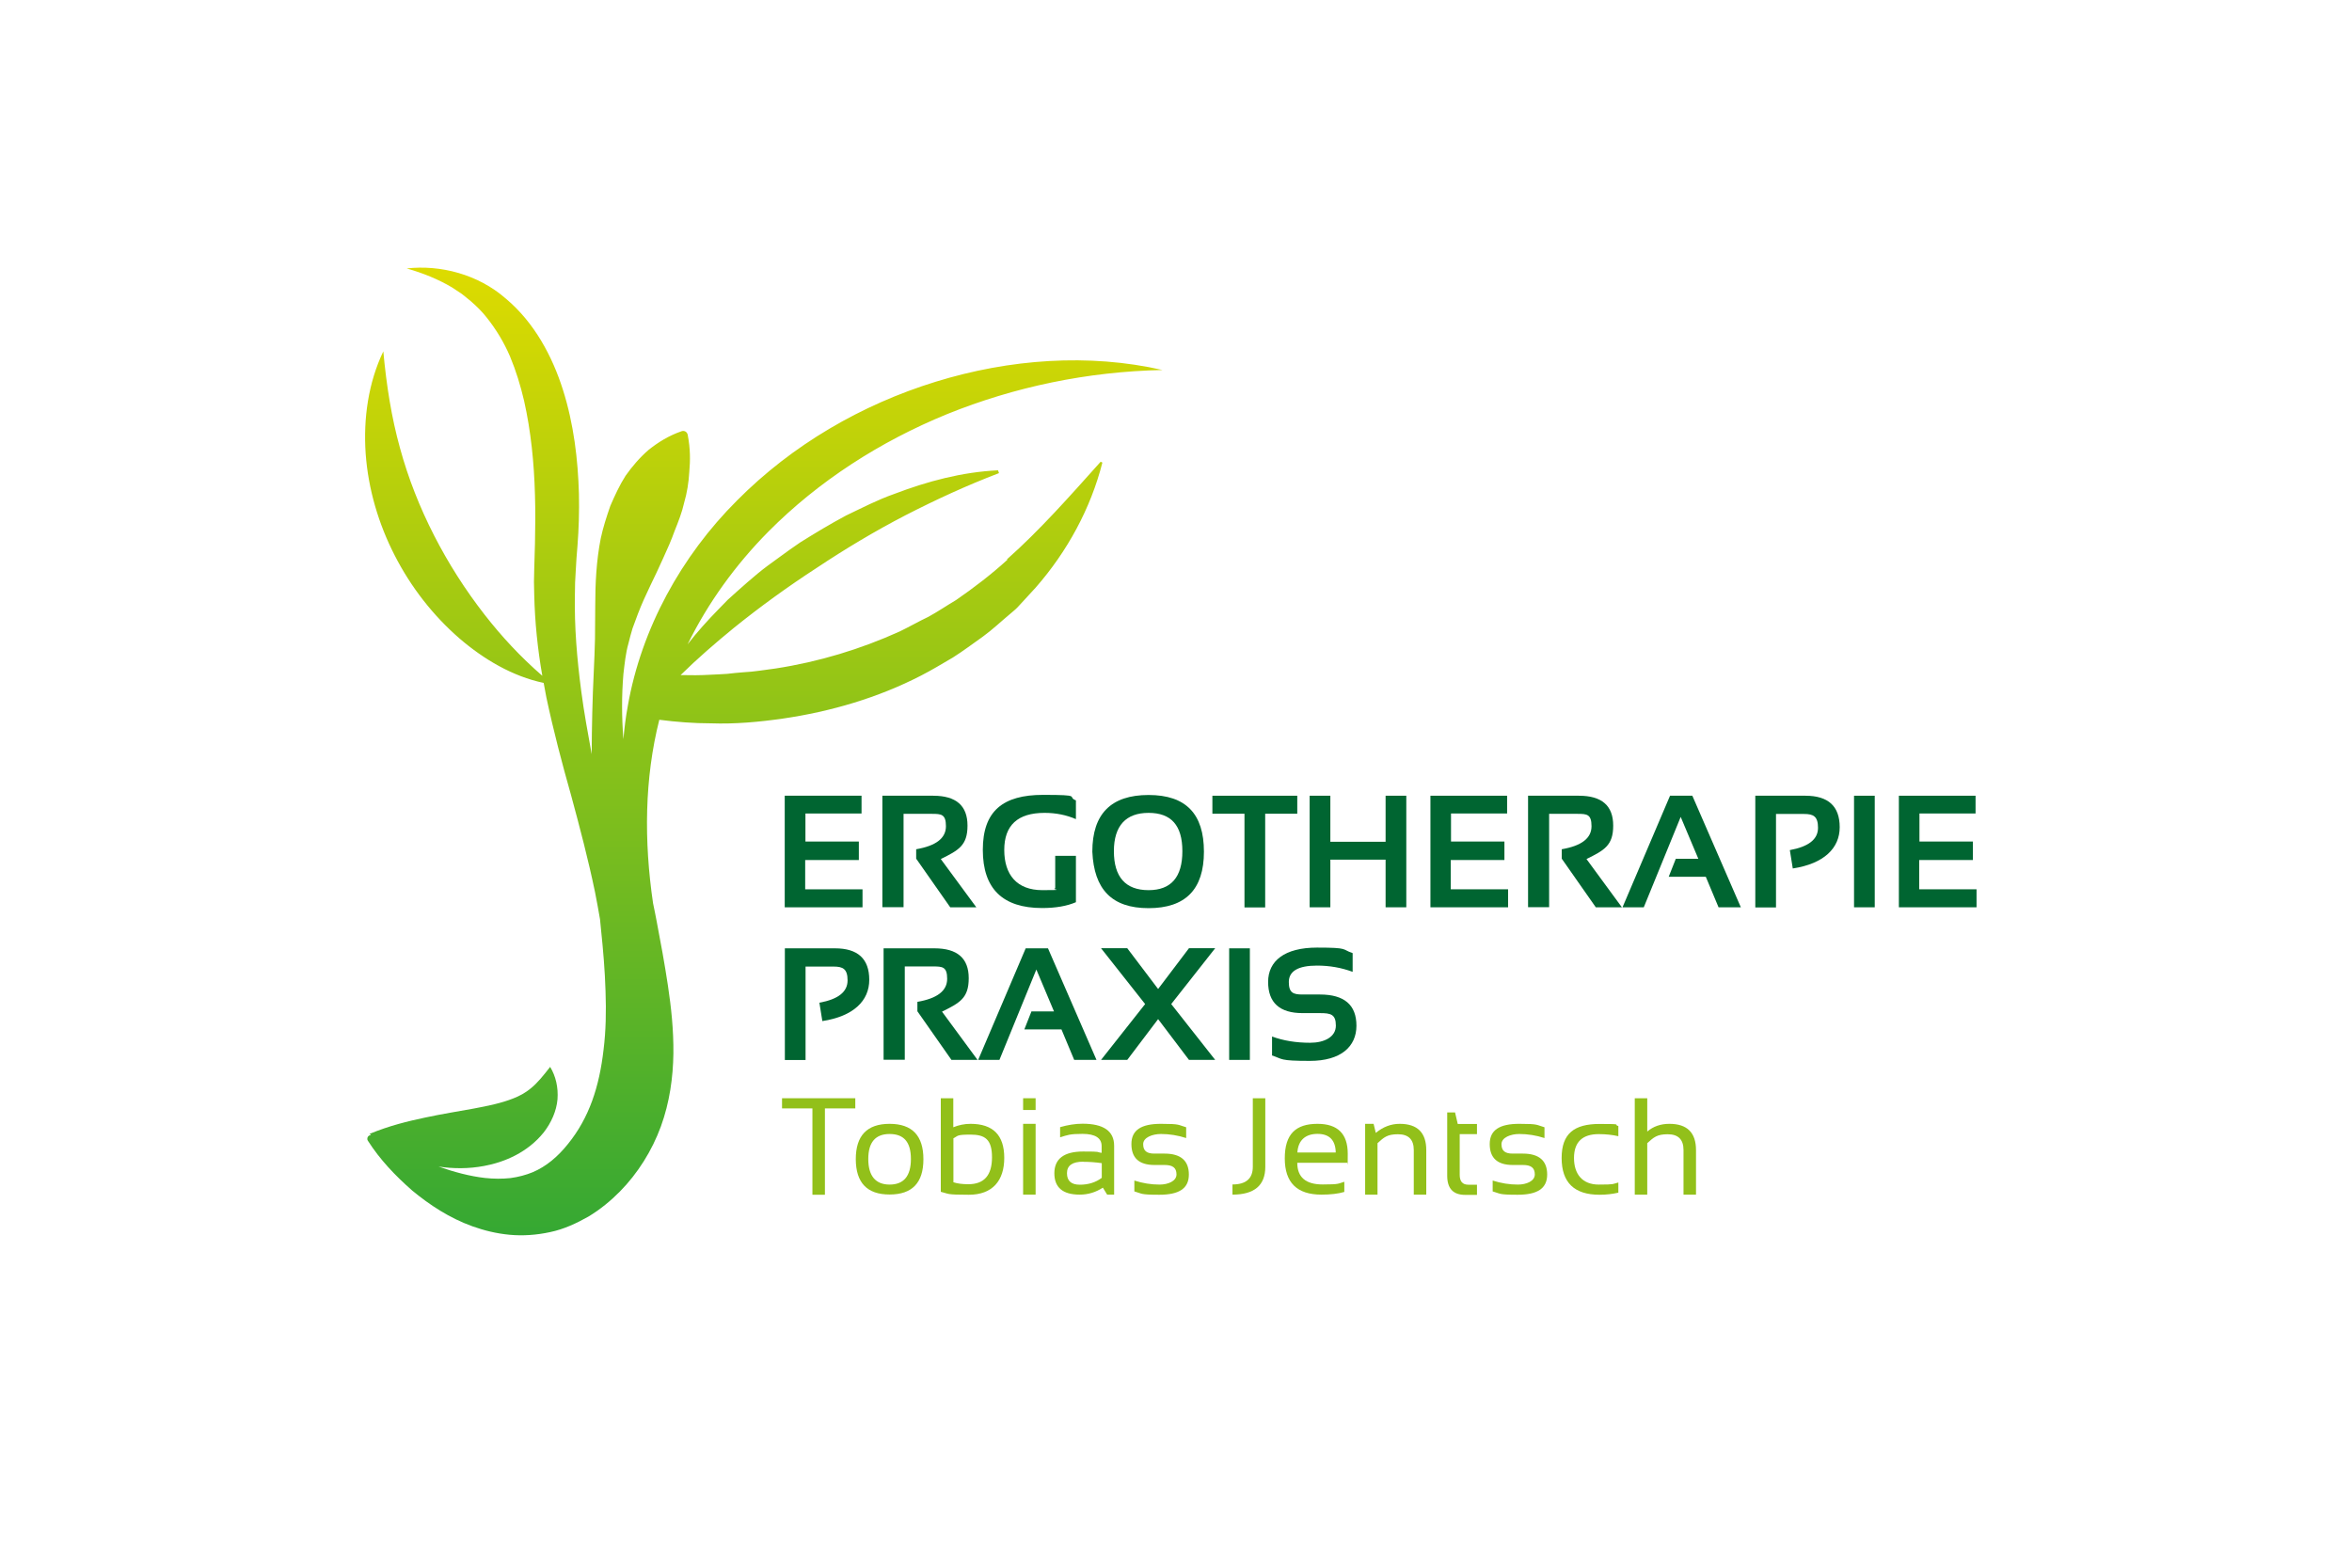<?xml version="1.0" encoding="UTF-8"?> <svg xmlns="http://www.w3.org/2000/svg" xmlns:xlink="http://www.w3.org/1999/xlink" id="Ebene_1" version="1.1" viewBox="0 0 1920 1280"><defs><style> .st0 { fill: none; } .st1 { fill: url(#Unbenannter_Verlauf); } .st2 { fill: #006531; } .st3 { fill: #fff; } .st4 { fill: #92c01a; } </style><linearGradient id="Unbenannter_Verlauf" data-name="Unbenannter Verlauf" x1="623.5" y1="271.1" x2="623.5" y2="1061.2" gradientTransform="translate(0 1280) scale(1 -1)" gradientUnits="userSpaceOnUse"><stop offset="0" stop-color="#35a833"></stop><stop offset="1" stop-color="#dddb00"></stop></linearGradient></defs><rect class="st3" width="1920" height="1280"></rect><g><rect class="st0" x="98.6" y="108.9" width="1731.8" height="1082.4"></rect><g><path class="st1" d="M822.3,457.1c-13.2,12-27.3,22.8-41.8,32.8-7.6,4.5-14.9,9.5-22.6,13.7-8,3.8-15.6,8.2-23.5,12-32,14.5-66.1,24.8-101.2,30.2-8.8,1.1-17.5,2.7-26.4,3.1-4.4.3-8.8.8-13.3,1.3-4.4.4-8.9.4-13.3.7-8.2.5-16.4.5-24.6.3,13.7-13.5,28.4-26.2,43.3-38.4,21.8-17.6,44.5-34,67.9-49.2,23.3-15.5,47.3-29.9,72.2-42.8,24.9-12.8,50.3-24.5,76.5-34.5l-.8-2.3c-29.4,1.4-57.7,9-84.7,19.3-13.7,4.8-26.5,11.5-39.5,17.7-12.7,6.8-25,14.2-37.3,21.9-6,4-11.8,8.3-17.6,12.5-5.8,4.2-11.7,8.4-17.2,13-5.5,4.6-11,9.3-16.3,14.1l-8,7.2-7.6,7.8c-8.8,9-17.4,18.5-25.2,28.6,16.7-34,39.2-65,65.9-92,41-41.3,91.2-73.6,146-96,54.9-22.2,114.3-34.7,175.8-36-60.2-13.7-125-9-185.2,9.6-60.3,18.6-117,51.4-162.2,97-45.3,45.2-78,104.4-89.1,167.6-1.7,9.1-2.8,18.2-3.6,27.3-1.4-17.8-1.5-35.6,0-53.3,1-8.4,1.8-16.8,4.1-24.9,1-4.1,2.1-8.2,3.3-12.2l4.4-11.9c6-15.8,14.1-30.5,20.6-45.4,3.4-7.4,6.7-14.8,9.4-22.4,3-7.5,6-15,7.8-23.1,2.3-7.9,3.7-16.3,4.2-25.4.8-9,.9-18.5-1.3-29.9v-.2c0-.2-.1-.3-.2-.5-.7-2-2.8-3-4.8-2.3-10.7,3.7-19.2,9.1-26.9,15.2-7.3,6.3-13.4,13.5-18.8,21.1-5,7.8-8.8,16.2-12.5,24.7-3,8.7-5.9,17.5-7.8,26.5-3.6,18.2-4.5,36.9-4.5,55.1l-.2,27.1c-.3,9-.5,17.8-1,26.7-1.1,22.4-1.6,44.9-1.7,67.3-3.1-17.2-6.3-34.3-8.5-51.3-3.5-26.5-5.7-52.8-5.2-79,0-6.6.2-13.1.7-19.7.4-6.6.7-12.9,1.4-20.1,1.1-14,1.5-28.2,1.2-42.3-.8-28.3-4.2-57-13-84.9-8.7-27.6-23.4-55.1-46.6-74.6-22.8-20-53.6-27.8-81-24.7,13.4,3.8,25.9,8.9,37,15.5l8,5.3c2.5,2.1,5,3.9,7.4,6,4.7,4.1,9.2,8.5,13,13.4,7.7,9.7,14.1,20.3,19,31.8,4.8,11.5,8.5,23.6,11.4,36,5.6,24.8,8.2,50.8,8.9,77,.4,13.1.3,26.3,0,39.5l-.6,20.8c-.3,7.1-.3,14.1,0,21.2.5,22.2,2.8,44.4,6.6,66.1-18-15.6-33.3-32.2-47.1-49.9-15.9-20.4-29.7-42.1-41.3-64.8-11.6-22.7-21-46.4-27.8-71.3-6.9-24.9-11-50.8-13.6-78.9-12.2,25.5-16.4,54.8-14.4,83.6,2.1,28.9,10.5,57.3,23.7,83,13.2,25.8,31.2,49,53,67.9,19.8,17,43.3,30.9,68.6,36.2.7,3.9,1.4,7.9,2.2,11.8,5.8,27.3,12.8,53.9,20.2,80,7.1,26.2,14,52.4,19.5,78.9,1.5,7.4,2.8,14.9,4.1,22.3.3,2.7.5,5.5.8,8.2,1.8,17.1,3.2,33.9,3.7,50.4.6,16.5.3,32.7-1.6,47.8-3.5,30.5-11.8,55.8-29.1,77.1-8.3,10.4-17.7,18.3-28.7,23-5.6,2.3-11.6,3.9-18.2,4.8-6.6.7-13.6.7-20.9-.1-12.3-1.4-25-4.8-37.8-9.3,12,1.8,24.5,1.9,37.2-.5,16.9-3.1,35.6-11.2,48.5-27.2,6.3-8,10.6-17.7,11.4-27.3.7-9.7-1.4-18.7-6-26.4-5.6,7.2-10.3,13-15.4,17.2-5,4.2-9.9,6.7-14.8,8.6-9.6,3.8-20.2,6-32.5,8.3-12.1,2.2-25.4,4.3-39.4,7.3-14.1,3-28.8,6.5-45.3,13.3.4.4.8.7,1.2,1.1-.6,0-1.2,0-1.7.4-1.4.9-1.8,2.7-.9,4.1,9.8,15.4,22.3,28.5,36.2,40.7,14.2,11.7,30.3,22.4,49.2,29.2,9.5,3.4,19.6,5.9,30.4,6.9,10.7,1,22,.2,33-2.2,11.1-2.3,21.6-7.2,31.3-12.7,9.6-5.8,18.1-12.8,25.6-20.4,14.7-14.9,26.3-33.5,33.5-53.2,7.2-19.8,9.9-40.1,10.2-59.4.2-19.4-1.8-37.9-4.5-55.8-2.7-17.9-5.9-35.3-9.2-52.5-.9-4.9-1.9-9.7-2.9-14.5-7.5-51-7-101.9,5.1-149.8,14,1.8,28.1,2.9,42.2,2.9,19.6.7,39.3-1.1,58.8-3.9,38.9-5.7,77.4-16.9,112.7-35.1,8.8-4.5,17.3-9.7,25.9-14.7,8.4-5.3,16.3-11.3,24.4-17,8-5.8,15.2-12.7,22.8-19,1.8-1.6,3.8-3.1,5.5-4.9l5-5.4,10-10.9c25.9-29.6,44.9-64.7,54.4-102l-1.4-.7c-25.8,28.8-49.7,55.9-76.4,79.6h0Z"></path><g><g><path class="st2" d="M703.3,649.7v14.5h-45.8v22.9h43.6v15.1h-43.8v23.9h46.8v14.7h-63.5v-91.1h62.6,0Z"></path><path class="st2" d="M720.3,740.7v-91h41.5c18.7,0,28,8.1,28,24.4s-7.3,20.1-21.8,27.3l29,39.4h-21.3l-27.8-39.7v-7.7c16.2-2.8,24.3-9,24.3-18.8s-3.8-10.1-11.4-10.1h-23.2v76.2h-17.3Z"></path><path class="st2" d="M878.4,736.6c-7.4,3.2-16.6,4.8-27.7,4.8-32.2,0-48.4-15.8-48.4-47.5s16.4-44.9,49.2-44.9,19,1.5,26.8,4.5v15.3c-7.9-3.4-16.4-5.1-25.6-5.1-21.9,0-32.9,10.1-32.9,30.3s10.3,32.8,31.1,32.8,6.6-.5,10.5-1.5v-26.5h16.9v37.9h0Z"></path><path class="st2" d="M891.7,695.4c0-30.9,15.3-46.3,45.9-46.3s45.2,15.5,45.2,46.3-15.1,46.1-45.2,46.1-44.5-15.4-45.9-46.1ZM937.6,726.8c18.4,0,27.6-10.6,27.6-31.8s-9.2-31.3-27.6-31.3-28.3,10.4-28.3,31.3,9.4,31.8,28.3,31.8Z"></path><path class="st2" d="M1059,649.7v14.7h-26.2v76.5h-16.9v-76.5h-26.2v-14.7h69.3Z"></path><path class="st2" d="M1069.1,740.8v-91.1h16.9v37.6h45.1v-37.6h16.9v91.1h-16.9v-38.9h-45.1v38.9h-16.9Z"></path><path class="st2" d="M1230.3,649.7v14.5h-45.8v22.9h43.6v15.1h-43.8v23.9h46.8v14.7h-63.4v-91.1h62.6,0Z"></path><path class="st2" d="M1247.4,740.7v-91h41.5c18.7,0,28,8.1,28,24.4s-7.3,20.1-21.8,27.3l28.9,39.4h-21.3l-27.8-39.7v-7.7c16.2-2.8,24.3-9,24.3-18.8s-3.8-10.1-11.4-10.1h-23.2v76.2h-17.3Z"></path><path class="st2" d="M1341.9,740.8h-17.4l38.8-91.1h18.2l39.6,91.1h-18.2l-10.4-24.9h-30.3l5.8-14.7h18.4l-14.4-34.2-30.1,73.7h0Z"></path><path class="st2" d="M1432.9,740.8v-91.1h40.9c18.7,0,28,8.6,28,25.7s-12.8,29.8-38.3,33.7l-2.4-15c15.3-2.8,23-8.8,23-18.2s-3.8-11.3-11.4-11.3h-22.9v76.3h-16.9,0Z"></path><path class="st2" d="M1530.4,649.7v91.1h-16.9v-91.1h16.9Z"></path><path class="st2" d="M1612.7,649.7v14.5h-45.8v22.9h43.6v15.1h-43.8v23.9h46.8v14.7h-63.4v-91.1h62.6,0Z"></path></g><g><path class="st2" d="M640.7,865.4v-91.1h40.9c18.7,0,28,8.6,28,25.7s-12.8,29.8-38.3,33.7l-2.4-15c15.3-2.8,23-8.8,23-18.2s-3.8-11.3-11.4-11.3h-22.9v76.3h-16.9Z"></path><path class="st2" d="M721.3,865.3v-91h41.5c18.7,0,28,8.1,28,24.4s-7.3,20.1-21.8,27.3l29,39.4h-21.3l-27.8-39.7v-7.7c16.2-2.8,24.3-9,24.3-18.8s-3.8-10.1-11.4-10.1h-23.2v76.2h-17.3Z"></path><path class="st2" d="M815.9,865.4h-17.4l38.8-91.1h18.2l39.6,91.1h-18.2l-10.4-24.9h-30.3l5.8-14.7h18.4l-14.4-34.2-30.1,73.7h0Z"></path><path class="st2" d="M934.8,819.8l-36-45.6h21.4l25.2,33.3,25.2-33.3h21.4l-35.9,45.6,35.9,45.6h-21.4l-25.2-33.3-25.2,33.3h-21.4l36-45.6Z"></path><path class="st2" d="M1020.3,774.3v91.1h-16.9v-91.1h16.9Z"></path><path class="st2" d="M1038.4,861.6v-15.3c9.2,3.4,19.5,5.1,31.1,5.1s21-4.7,21-14-4.3-10.2-12.9-10.2h-14.3c-18.7,0-28.1-8.5-28.1-25.5s13.3-28,39.9-28,19.9,1.5,29.1,4.5v15.3c-9.2-3.4-18.8-5.1-29.1-5.1-15.3,0-23,4.5-23,13.4s3.7,10.2,11.1,10.2h14.3c19.9,0,29.8,8.5,29.8,25.5s-12.7,28.7-38,28.7-21.9-1.5-31.1-4.5h0Z"></path></g><g><path class="st4" d="M698.2,896.7v8.3h-24.8v70.5h-10.2v-70.5h-24.8v-8.3h59.9Z"></path><path class="st4" d="M698.6,946.5c0-19.3,9.2-28.9,27.6-28.9s27.6,9.6,27.6,28.9-9.2,28.8-27.6,28.8-27.5-9.6-27.6-28.8ZM726.2,967.2c11.6,0,17.4-7,17.4-20.9s-5.8-20.4-17.4-20.4-17.4,6.8-17.4,20.4,5.8,20.9,17.4,20.9Z"></path><path class="st4" d="M768,896.7h10.2v23.7c4.4-1.8,9.1-2.8,14.1-2.8,18.3,0,27.5,9.2,27.5,27.8s-9.6,30.1-28.9,30.1-16-.8-22.9-2.4v-76.3h0ZM778.3,965.3c3.3,1.1,7.4,1.6,12.2,1.6,12.9,0,19.3-7.3,19.3-22s-5.8-18.5-17.5-18.5-10,1-14,3v36h0Z"></path><path class="st4" d="M845.4,896.7v9.6h-10.2v-9.6h10.2ZM845.4,917.6v57.8h-10.2v-57.8h10.2Z"></path><path class="st4" d="M860.7,958c0-11.8,7.8-17.8,23.5-17.8s10.1.4,15.1,1.1v-5.5c0-6.6-5.2-10-15.6-10s-12.1.9-18.3,2.8v-8.3c6.3-1.8,12.4-2.8,18.3-2.8,17.2,0,25.8,6,25.8,18v39.9h-5.7l-3.5-5.7c-5.8,3.8-12.1,5.7-18.9,5.7-13.8,0-20.7-5.8-20.7-17.5h0ZM884.3,948.5c-8.9,0-13.3,3.1-13.3,9.4s3.5,9.4,10.5,9.4,13-1.9,17.9-5.6v-12c-5-.7-10.1-1.1-15.1-1.1h0Z"></path><path class="st4" d="M926,972.7v-8.8c6.8,2.2,13.7,3.3,20.6,3.3s13.8-2.8,13.8-8.3-3.2-7.7-9.7-7.7h-8.3c-12.5,0-18.8-5.7-18.8-17.1s8-16.5,24.1-16.5,13.8.9,20.6,2.8v8.8c-6.8-2.2-13.7-3.3-20.6-3.3s-14.5,2.8-14.5,8.3,3,7.7,9.1,7.7h8.3c13.2,0,19.9,5.7,19.9,17.1s-8,16.5-24.1,16.5-13.8-.9-20.6-2.8h0Z"></path><path class="st4" d="M1032.9,896.7v56c0,15.1-8.9,22.7-26.8,22.7v-8.3c11,0,16.6-4.8,16.6-14.4v-56h10.2Z"></path><path class="st4" d="M1075.5,917.6c16.5,0,24.7,8.1,24.7,24.4s-.2,4.8-.5,7.4h-40.7c0,11.8,6.9,17.7,20.8,17.7s12.4-.7,17.6-2.2v8.3c-5.1,1.5-11.3,2.2-18.7,2.2-19.9,0-29.9-9.8-29.9-29.6s8.9-28.2,26.7-28.2h0ZM1059.1,941h31.3c-.2-10.1-5.2-15.2-14.9-15.2s-15.8,5.1-16.4,15.2Z"></path><path class="st4" d="M1114.4,975.4v-57.8h6.9l1.8,7.4c5.9-4.9,12.4-7.4,19.5-7.4,14.5,0,21.7,7.2,21.7,21.5v36.3h-10.2v-36.4c0-8.6-4.3-12.9-12.9-12.9s-11.4,2.4-16.7,7.3v42h-10.2Z"></path><path class="st4" d="M1181.4,908.3h6.4l2.2,9.4h15.7v8.3h-14.1v33.2c0,5.4,2.3,8.1,7,8.1h7.1v8.3h-9.7c-9.7,0-14.6-5.2-14.6-15.6v-51.6h0Z"></path><path class="st4" d="M1218.5,972.7v-8.8c6.8,2.2,13.7,3.3,20.6,3.3s13.8-2.8,13.8-8.3-3.2-7.7-9.7-7.7h-8.3c-12.5,0-18.8-5.7-18.8-17.1s8-16.5,24.1-16.5,13.8.9,20.6,2.8v8.8c-6.8-2.2-13.7-3.3-20.6-3.3s-14.5,2.8-14.5,8.3,3,7.7,9.1,7.7h8.3c13.2,0,19.9,5.7,19.9,17.1s-8,16.5-24.1,16.5-13.8-.9-20.6-2.8h0Z"></path><path class="st4" d="M1321.1,973.8c-4.8,1.1-9.9,1.7-15.4,1.7-20.6,0-30.9-10-30.9-30s10.3-27.8,30.9-27.8,10.7.5,15.4,1.7v8.3c-4.8-1.1-10.1-1.7-16-1.7-13.4,0-20.2,6.5-20.2,19.5s6.7,21.7,20.2,21.7,11.2-.5,16-1.7v8.3Z"></path><path class="st4" d="M1334.5,975.4v-78.7h10.2v27.2c4.9-4.2,10.9-6.3,18.1-6.3,14.5,0,21.7,7.2,21.7,21.5v36.3h-10.2v-36.4c0-8.6-4.3-12.9-12.9-12.9s-11.4,2.4-16.7,7.3v42h-10.2Z"></path></g></g></g></g></svg> 